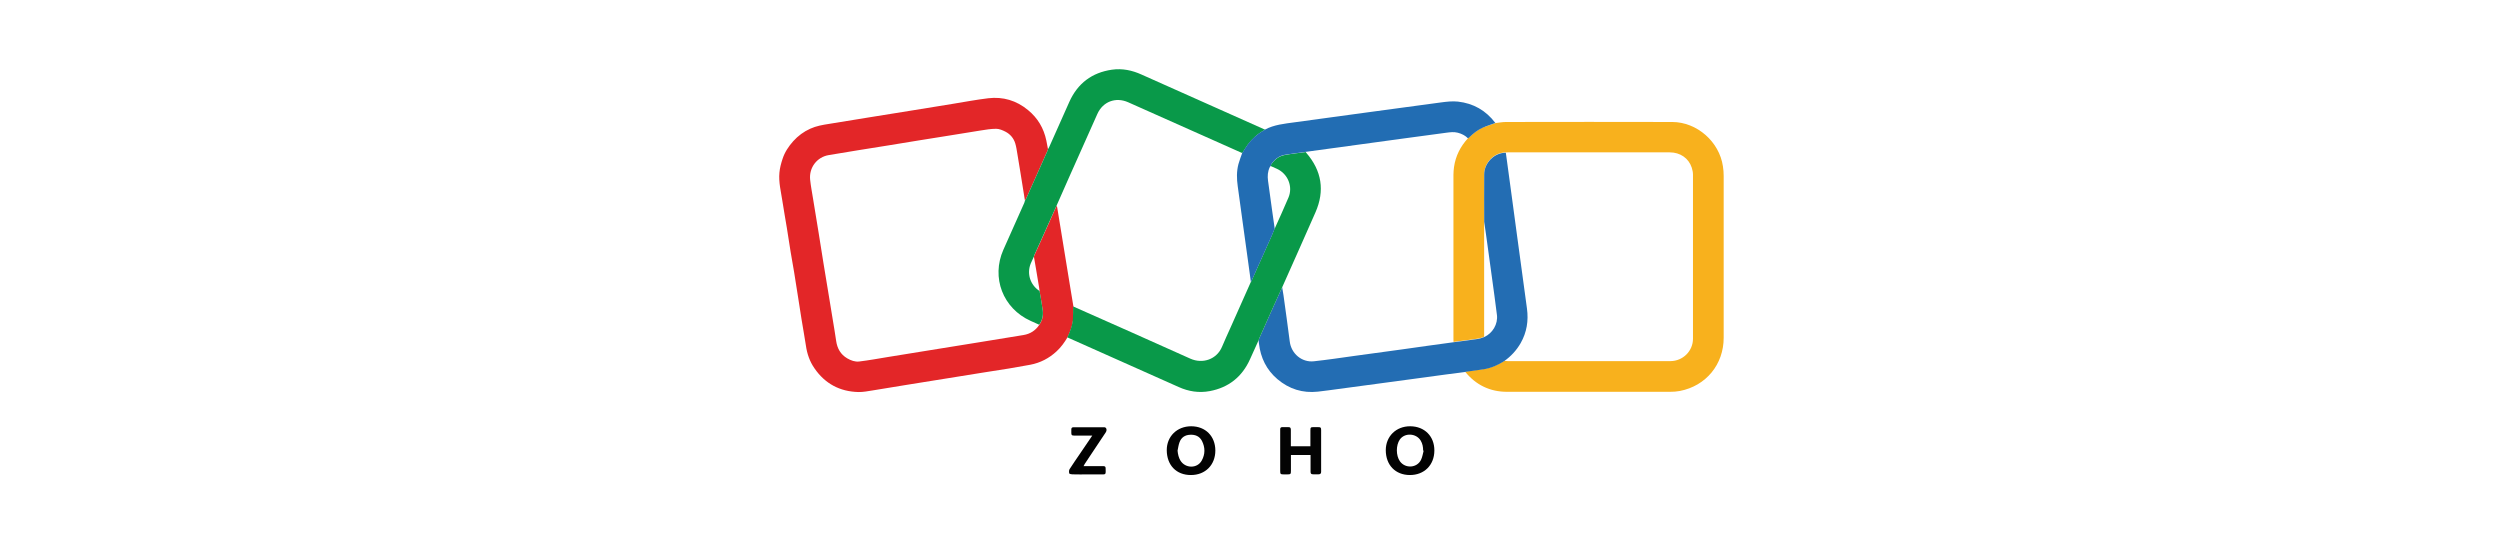 <svg xmlns="http://www.w3.org/2000/svg" width="250" height="54" viewBox="0 0 250 54" fill="none"><path d="M149.537 12.307C149.895 12.266 150.253 12.199 150.61 12.199C156.152 12.191 161.685 12.182 167.226 12.199C169.705 12.207 171.935 14.179 172.293 16.634C172.343 16.95 172.368 17.274 172.368 17.599C172.376 22.99 172.368 28.382 172.368 33.773C172.368 36.444 170.604 38.591 167.983 39.098C167.667 39.157 167.342 39.181 167.018 39.181C161.576 39.19 156.143 39.19 150.702 39.181C148.996 39.181 147.59 38.499 146.509 37.168C146.559 37.16 146.617 37.143 146.675 37.135C147.249 37.051 147.823 36.985 148.397 36.893C149.129 36.777 149.803 36.486 150.427 36.086C150.544 36.095 150.66 36.111 150.777 36.111C155.295 36.111 159.813 36.111 164.322 36.111C165.229 36.111 166.144 36.12 167.051 36.111C168.291 36.103 169.298 35.105 169.298 33.873C169.298 28.407 169.298 22.94 169.298 17.474C169.298 17.233 169.248 16.991 169.173 16.759C168.865 15.818 168.016 15.236 166.976 15.236C161.576 15.236 156.177 15.236 150.769 15.236C150.71 15.236 150.644 15.244 150.585 15.244C149.454 15.228 148.431 16.234 148.422 17.407C148.406 18.988 148.422 20.561 148.422 22.142C148.422 22.25 148.414 22.35 148.414 22.458C148.414 25.195 148.414 27.933 148.414 30.662C148.414 31.668 148.414 32.667 148.414 33.673C148.214 33.74 148.015 33.832 147.815 33.857C146.999 33.981 146.176 34.081 145.352 34.189C145.352 34.081 145.344 33.965 145.344 33.857C145.344 28.398 145.344 22.94 145.344 17.482C145.344 17.224 145.369 16.958 145.402 16.7C145.56 15.594 146.043 14.645 146.8 13.822C146.85 13.78 146.9 13.747 146.941 13.705C147.341 13.322 147.782 12.981 148.281 12.748C148.697 12.59 149.121 12.457 149.537 12.307Z" fill="#F8B11D"></path><path d="M106.746 33.737C106.447 34.245 106.105 34.719 105.664 35.127C104.916 35.826 104.034 36.283 103.027 36.475C102.32 36.608 101.613 36.733 100.905 36.849C100.023 36.991 99.141 37.124 98.26 37.265C97.12 37.448 95.98 37.631 94.848 37.814C93.417 38.047 91.978 38.272 90.547 38.505C89.448 38.68 88.342 38.871 87.243 39.046C86.778 39.12 86.312 39.212 85.846 39.204C83.99 39.162 82.509 38.372 81.453 36.841C80.97 36.15 80.704 35.376 80.587 34.536C80.454 33.646 80.288 32.772 80.146 31.882C80.03 31.158 79.922 30.426 79.805 29.702C79.672 28.878 79.547 28.055 79.414 27.231C79.306 26.557 79.181 25.883 79.065 25.201C78.932 24.394 78.815 23.578 78.682 22.771C78.541 21.889 78.374 21.008 78.241 20.117C78.1 19.169 77.85 18.229 77.942 17.263C77.983 16.797 78.108 16.331 78.258 15.882C78.474 15.217 78.857 14.643 79.323 14.118C79.805 13.586 80.371 13.162 81.028 12.87C81.627 12.596 82.268 12.488 82.909 12.388C84.257 12.171 85.605 11.955 86.952 11.73C88.317 11.514 89.673 11.298 91.038 11.073C92.452 10.84 93.866 10.607 95.289 10.383C96.462 10.191 97.644 9.967 98.825 9.825C100.306 9.65 101.646 10.05 102.802 11.007C103.776 11.805 104.375 12.82 104.633 14.052C104.691 14.343 104.741 14.634 104.799 14.917C104.791 14.967 104.783 15.017 104.758 15.059C104.034 16.689 103.31 18.312 102.578 19.942C102.561 19.984 102.519 20.017 102.494 20.059C102.445 19.751 102.395 19.443 102.345 19.135C102.237 18.478 102.137 17.821 102.029 17.163C101.937 16.573 101.837 15.982 101.737 15.391C101.679 15.042 101.629 14.684 101.529 14.351C101.371 13.827 101.03 13.419 100.548 13.17C100.256 13.02 99.924 12.879 99.616 12.879C99.091 12.879 98.559 12.97 98.035 13.053C97.003 13.211 95.971 13.386 94.94 13.553C93.9 13.719 92.86 13.885 91.82 14.052C90.855 14.21 89.889 14.368 88.924 14.526C87.884 14.692 86.844 14.851 85.804 15.025C84.831 15.183 83.857 15.35 82.884 15.508C81.694 15.699 80.895 16.764 81.012 17.954C81.078 18.595 81.203 19.227 81.303 19.859C81.486 20.991 81.677 22.131 81.86 23.262C82.027 24.286 82.185 25.309 82.351 26.341C82.534 27.472 82.726 28.596 82.909 29.727C83.034 30.468 83.15 31.216 83.275 31.957C83.391 32.672 83.516 33.38 83.616 34.095C83.724 34.844 84.057 35.443 84.722 35.834C85.089 36.05 85.505 36.2 85.921 36.15C86.877 36.034 87.834 35.859 88.791 35.701C90.214 35.468 91.637 35.235 93.059 35.01C94.64 34.752 96.221 34.503 97.802 34.245C99.316 34.004 100.83 33.754 102.345 33.504C103.01 33.396 103.543 33.063 103.917 32.498C104.225 32.065 104.342 31.566 104.275 31.05C104.192 30.409 104.067 29.769 103.959 29.128C103.942 28.995 103.926 28.862 103.909 28.737C103.817 28.154 103.718 27.572 103.618 26.99C103.543 26.549 103.468 26.116 103.393 25.675C103.401 25.642 103.401 25.6 103.418 25.567C103.651 25.043 103.892 24.51 104.134 23.986C104.649 22.838 105.165 21.698 105.673 20.55C105.689 20.633 105.714 20.716 105.731 20.799C105.914 21.923 106.097 23.046 106.28 24.169C106.538 25.733 106.788 27.297 107.046 28.862C107.145 29.461 107.245 30.06 107.345 30.667C107.337 31.091 107.353 31.516 107.32 31.932C107.254 32.564 107.029 33.163 106.746 33.737Z" fill="#E32628"></path><path d="M145.358 34.223C146.182 34.114 146.997 34.015 147.821 33.89C148.029 33.857 148.22 33.765 148.42 33.707C149.26 33.324 149.809 32.409 149.693 31.494C149.535 30.221 149.36 28.948 149.185 27.683C149.002 26.352 148.828 25.02 148.636 23.689C148.57 23.182 148.495 22.683 148.42 22.175C148.42 20.594 148.403 19.022 148.42 17.441C148.428 16.268 149.452 15.261 150.583 15.277C150.616 15.502 150.641 15.719 150.675 15.943C150.841 17.191 151.016 18.431 151.182 19.679C151.349 20.91 151.515 22.142 151.681 23.381C151.848 24.63 152.023 25.869 152.189 27.117C152.355 28.365 152.522 29.605 152.696 30.853C152.863 32.076 152.68 33.233 152.064 34.314C151.648 35.038 151.091 35.637 150.408 36.12C149.784 36.519 149.11 36.81 148.378 36.927C147.804 37.018 147.23 37.085 146.656 37.168C146.598 37.176 146.548 37.193 146.49 37.201C145.849 37.285 145.208 37.359 144.568 37.451C143.503 37.592 142.446 37.734 141.381 37.884C140.125 38.05 138.877 38.225 137.62 38.391C136.364 38.557 135.099 38.732 133.843 38.899C133.161 38.99 132.47 39.09 131.788 39.165C130.265 39.331 128.917 38.907 127.744 37.917C126.646 36.985 126.063 35.779 125.897 34.364C125.88 34.256 125.864 34.139 125.855 34.031C125.872 33.973 125.889 33.915 125.914 33.857C126.405 32.758 126.887 31.652 127.386 30.553C127.661 29.946 127.936 29.33 128.218 28.723C128.26 28.998 128.31 29.272 128.352 29.547C128.56 31.078 128.784 32.617 128.976 34.156C129.125 35.362 130.182 36.261 131.388 36.128C132.753 35.978 134.101 35.779 135.465 35.587C137.071 35.371 138.669 35.146 140.274 34.93C141.98 34.68 143.669 34.456 145.358 34.223Z" fill="#236DB3"></path><path d="M105.671 20.532C105.155 21.68 104.639 22.82 104.131 23.968C103.898 24.492 103.657 25.025 103.416 25.549C103.399 25.582 103.399 25.624 103.391 25.657C103.283 25.89 103.175 26.115 103.075 26.348C102.659 27.363 103.025 28.503 103.957 29.102C104.065 29.743 104.19 30.383 104.273 31.024C104.339 31.54 104.231 32.039 103.915 32.472C103.632 32.347 103.349 32.214 103.066 32.089C100.287 30.841 99.106 27.754 100.337 24.975C101.028 23.411 101.727 21.855 102.426 20.291C102.459 20.216 102.476 20.124 102.501 20.05C102.526 20.008 102.567 19.975 102.584 19.933C103.308 18.302 104.04 16.68 104.764 15.049C104.78 15.008 104.789 14.958 104.805 14.908C104.839 14.841 104.88 14.783 104.914 14.716C105.587 13.202 106.261 11.696 106.935 10.182C107.767 8.335 109.19 7.261 111.187 6.97C112.227 6.82 113.217 7.028 114.166 7.461C118.251 9.292 122.344 11.105 126.438 12.936C126.463 12.944 126.488 12.952 126.504 12.961C126.479 12.977 126.455 13.002 126.43 13.019C125.764 13.385 125.215 13.876 124.766 14.483C124.574 14.75 124.408 15.033 124.233 15.307C124.191 15.29 124.15 15.274 124.108 15.257C120.339 13.576 116.578 11.904 112.809 10.223C111.561 9.674 110.28 10.165 109.731 11.405C108.799 13.502 107.859 15.598 106.927 17.687C106.503 18.643 106.087 19.584 105.671 20.532Z" fill="#099949"></path><path d="M128.23 28.702C127.955 29.31 127.672 29.925 127.398 30.533C126.907 31.631 126.416 32.729 125.925 33.836C125.9 33.894 125.884 33.953 125.867 34.011C125.576 34.651 125.285 35.292 125.002 35.924C124.211 37.68 122.872 38.753 120.975 39.111C119.901 39.311 118.87 39.153 117.871 38.703C114.16 37.048 110.441 35.392 106.73 33.736C107.013 33.154 107.238 32.555 107.288 31.906C107.321 31.481 107.305 31.065 107.313 30.641C107.321 30.649 107.338 30.649 107.346 30.658C111.24 32.388 115.151 34.111 119.036 35.866C120.259 36.415 121.682 35.949 122.214 34.651C122.464 34.036 122.755 33.437 123.021 32.829C123.704 31.29 124.394 29.751 125.077 28.212C125.085 28.195 125.101 28.186 125.11 28.17C125.784 26.656 126.466 25.141 127.14 23.635C127.256 23.378 127.348 23.119 127.456 22.862C127.464 22.853 127.481 22.845 127.481 22.837C127.939 21.813 128.413 20.79 128.846 19.758C129.312 18.66 128.787 17.387 127.706 16.888C127.498 16.788 127.29 16.696 127.073 16.605C127.082 16.555 127.082 16.505 127.107 16.463C127.431 15.973 127.872 15.615 128.455 15.507C129.153 15.373 129.869 15.299 130.576 15.207C130.593 15.232 130.609 15.257 130.626 15.282C132.182 17.079 132.498 19.076 131.541 21.247C130.451 23.735 129.336 26.215 128.23 28.702Z" fill="#099949"></path><path d="M127.469 22.855C127.361 23.113 127.27 23.371 127.153 23.629C126.479 25.144 125.805 26.658 125.123 28.164C125.115 28.18 125.098 28.197 125.09 28.205C125.007 27.573 124.915 26.949 124.832 26.317C124.649 24.994 124.466 23.663 124.283 22.34C124.116 21.108 123.95 19.869 123.775 18.637C123.667 17.888 123.65 17.148 123.842 16.416C123.942 16.041 124.091 15.675 124.216 15.309C124.391 15.034 124.557 14.752 124.749 14.485C125.19 13.878 125.747 13.387 126.413 13.021C126.438 13.004 126.463 12.988 126.488 12.963C127.411 12.464 128.443 12.372 129.458 12.231C130.698 12.064 131.937 11.898 133.177 11.723C134.417 11.557 135.656 11.39 136.896 11.216C138.044 11.057 139.192 10.899 140.341 10.75C141.597 10.583 142.845 10.417 144.101 10.242C144.667 10.167 145.225 10.101 145.79 10.159C147.346 10.334 148.594 11.049 149.535 12.297C149.118 12.455 148.694 12.58 148.286 12.763C147.779 12.988 147.346 13.329 146.947 13.72C146.905 13.761 146.855 13.795 146.805 13.836C146.514 13.545 146.165 13.37 145.774 13.271C145.399 13.171 145.017 13.221 144.642 13.271C143.219 13.47 141.805 13.653 140.382 13.845C138.776 14.061 137.171 14.286 135.573 14.502C133.909 14.727 132.253 14.951 130.589 15.184C129.882 15.284 129.175 15.359 128.468 15.484C127.885 15.592 127.444 15.941 127.12 16.441C127.095 16.482 127.095 16.532 127.087 16.582C127.045 16.624 127.003 16.665 126.978 16.715C126.77 17.148 126.737 17.605 126.804 18.08C126.937 19.045 127.07 20.01 127.203 20.983C127.295 21.608 127.378 22.232 127.469 22.855Z" fill="#226DB3"></path><path d="M143.437 45.056C143.429 46.513 142.422 47.511 140.974 47.503C139.535 47.494 138.578 46.504 138.578 45.015C138.578 43.634 139.61 42.619 141.024 42.627C142.455 42.635 143.445 43.625 143.437 45.056ZM142.364 45.073C142.347 45.065 142.331 45.065 142.314 45.056C142.314 44.707 142.256 44.374 142.073 44.066C141.632 43.318 140.475 43.251 139.984 43.95C139.585 44.524 139.585 45.556 139.993 46.13C140.533 46.887 141.715 46.804 142.106 45.972C142.239 45.697 142.281 45.381 142.364 45.073Z" fill="#020202"></path><path d="M121.535 45.048C121.535 46.496 120.528 47.511 119.08 47.503C117.633 47.503 116.684 46.521 116.676 45.023C116.668 43.642 117.708 42.627 119.114 42.627C120.545 42.627 121.527 43.609 121.535 45.048ZM117.757 45.065C117.791 45.439 117.874 45.772 118.032 46.038C118.515 46.854 119.713 46.879 120.17 46.063C120.528 45.422 120.528 44.749 120.195 44.091C119.954 43.625 119.53 43.451 119.022 43.476C118.506 43.492 118.124 43.742 117.949 44.233C117.849 44.499 117.816 44.79 117.757 45.065Z" fill="#020202"></path><path d="M129.085 44.627C129.75 44.627 130.391 44.627 131.04 44.627C131.04 44.094 131.04 43.562 131.04 43.037C131.04 42.746 131.073 42.713 131.356 42.713C131.506 42.713 131.655 42.713 131.805 42.713C132.063 42.713 132.113 42.755 132.113 43.012C132.113 44.219 132.113 45.434 132.113 46.64C132.113 46.823 132.113 46.998 132.113 47.181C132.113 47.347 132.038 47.43 131.863 47.43C131.68 47.43 131.506 47.43 131.323 47.43C131.115 47.43 131.056 47.372 131.056 47.164C131.056 46.657 131.056 46.141 131.056 45.633C131.056 45.592 131.056 45.55 131.056 45.5C130.399 45.5 129.75 45.5 129.093 45.5C129.093 46.033 129.093 46.557 129.093 47.089C129.093 47.406 129.06 47.439 128.735 47.439C128.619 47.439 128.502 47.439 128.377 47.439C128.053 47.439 128.02 47.406 128.02 47.089C128.02 45.733 128.02 44.385 128.02 43.029C128.02 42.996 128.02 42.954 128.02 42.921C128.02 42.779 128.086 42.713 128.228 42.713C128.427 42.713 128.627 42.713 128.827 42.713C129.026 42.713 129.076 42.771 129.085 42.971C129.085 43.512 129.085 44.061 129.085 44.627Z" fill="#030303"></path><path d="M108.355 46.61C108.963 46.61 109.545 46.61 110.127 46.61C110.568 46.61 110.568 46.61 110.568 47.051C110.568 47.093 110.568 47.134 110.568 47.184C110.568 47.384 110.519 47.442 110.311 47.442C109.786 47.442 109.262 47.442 108.738 47.442C108.23 47.442 107.731 47.45 107.224 47.434C107.116 47.434 106.933 47.392 106.924 47.334C106.891 47.201 106.891 47.026 106.957 46.918C107.29 46.394 107.648 45.886 107.998 45.37C108.405 44.771 108.805 44.181 109.229 43.557C109.154 43.557 109.096 43.557 109.046 43.557C108.497 43.557 107.948 43.557 107.398 43.557C107.182 43.557 107.132 43.507 107.132 43.29C107.132 43.174 107.132 43.057 107.132 42.933C107.132 42.8 107.199 42.725 107.34 42.725C108.372 42.725 109.395 42.725 110.427 42.725C110.643 42.725 110.727 42.999 110.577 43.232C110.427 43.465 110.269 43.698 110.111 43.931C109.562 44.763 109.013 45.587 108.455 46.419C108.438 46.477 108.405 46.535 108.355 46.61Z" fill="#010101"></path></svg>